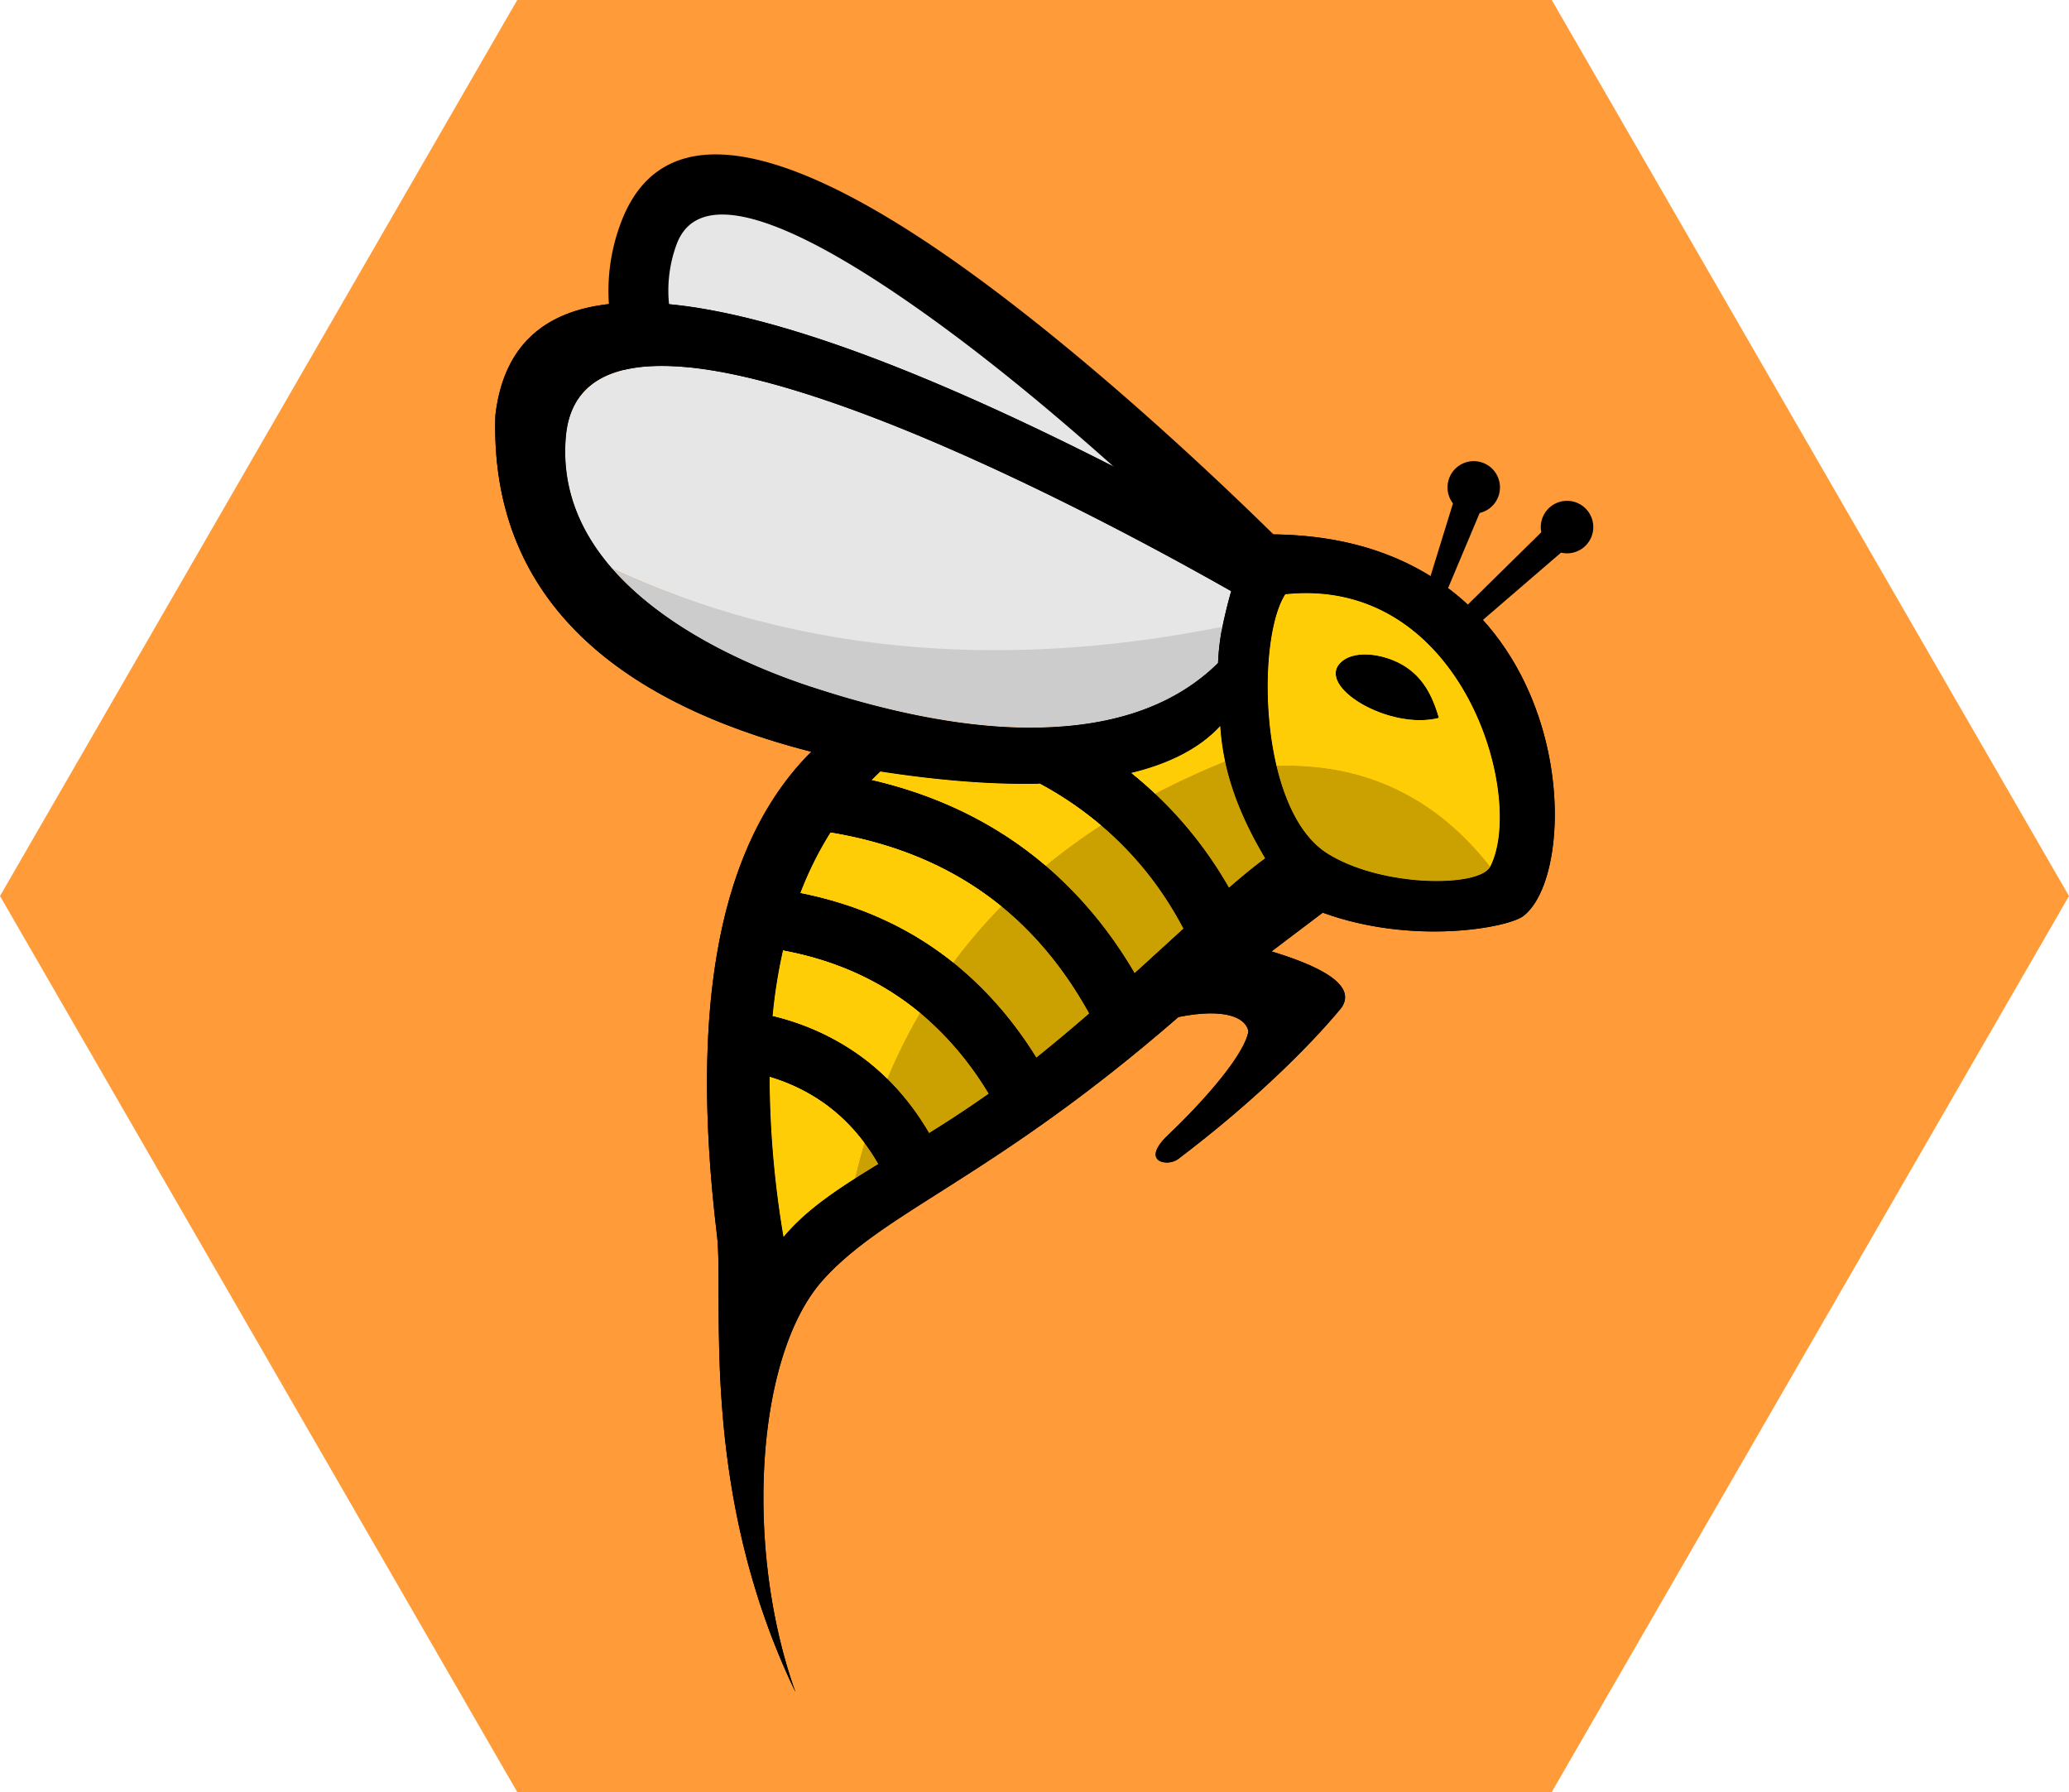 <svg xmlns="http://www.w3.org/2000/svg" xmlns:xlink="http://www.w3.org/1999/xlink" width="784.628" height="679.508" viewBox="0 0 784.628 679.508">
  <defs>
    <clipPath id="clip-path">
      <path id="Tracé_1" data-name="Tracé 1" d="M196.157,0,98.079,169.877,0,339.754,98.079,509.631l98.079,169.877H588.472L686.55,509.631l98.079-169.876L686.55,169.877,588.472,0Z" fill="none"/>
    </clipPath>
    <clipPath id="clip-path-2">
      <rect id="Rectangle_45" data-name="Rectangle 45" width="416.436" height="583.037" fill="none"/>
    </clipPath>
  </defs>
  <g id="Groupe_51" data-name="Groupe 51" transform="translate(-103 -10.311)">
    <g id="Groupe_22" data-name="Groupe 22" transform="translate(103 10.311)">
      <g id="Groupe_23" data-name="Groupe 23">
        <g id="Groupe_6" data-name="Groupe 6">
          <g id="Groupe_5" data-name="Groupe 5" clip-path="url(#clip-path)">
            <rect id="Rectangle_13" data-name="Rectangle 13" width="980.785" height="1019.262" transform="translate(-294.235 509.632) rotate(-60)" fill="#ff9c39"/>
          </g>
        </g>
      </g>
    </g>
    <g id="Groupe_29" data-name="Groupe 29" transform="translate(290.793 68.858)">
      <g id="Groupe_50" data-name="Groupe 50" clip-path="url(#clip-path-2)">
        <path id="Tracé_92" data-name="Tracé 92" d="M82.2,137.173c45.118,29.408,106.478,56.58,151.435,30.889a89.482,89.482,0,0,1,5.126-12.892c2.181-4.514,4.552-8.657,6.691-12.166C223.313,121.315,43.883-54.2,16.618,21.659,9.948,40.217,12.724,58.053,20.7,74.316c12.884,26.257,39.334,48.409,61.5,62.857" transform="translate(41.43 8.867)" fill="#e6e6e6" fill-rule="evenodd"/>
        <path id="Tracé_93" data-name="Tracé 93" d="M84.694,155.547c26.383,17.2,58.272,33.694,89.785,40.119,25.712,5.248,51.168,3.873,73.467-8.872l3.936-2.249,1.308-4.328c.637-2.1,1.3-3.987,1.983-5.674.751-1.873,1.59-3.746,2.476-5.577,1.042-2.156,2.067-4.113,3.05-5.881.966-1.734,2.038-3.548,3.109-5.307l4.691-7.7-6.425-6.3c-11.192-10.964-62.153-60.82-113.784-98.361C90.972,3.741,32.3-22.495,14.619,26.707A72.969,72.969,0,0,0,10.4,57.321a84.937,84.937,0,0,0,8.8,30.838c6.324,12.892,15.47,24.738,25.759,35.259a238.58,238.58,0,0,0,39.739,32.129m94.315,17.9c-28.26-5.767-57.521-20.988-81.963-36.921a215.838,215.838,0,0,1-35.917-29.02C52.367,98.554,44.681,88.666,39.547,78.2a62.2,62.2,0,0,1-6.488-22.57,50.72,50.72,0,0,1,2.89-21.287c9.585-26.662,54.268-3.071,99.015,29.467,43.793,31.842,87.123,72.788,104.942,90.038-.941,1.738-1.848,3.5-2.7,5.252-1.076,2.223-2.122,4.56-3.1,7q-.589,1.474-1.122,2.9c-16.149,7.855-34.82,8.353-53.977,4.446" transform="translate(32.76 0.001)"/>
        <path id="Tracé_94" data-name="Tracé 94" d="M259.1,284.228c-70.033,60.87-110.616,73.066-134.553,99.411-26.109,28.737-30.058,102.47-10.69,156.527-37.1-77.091-26.889-149.448-29.775-173.4C73.5,278.954,85.246,218.147,119.869,183.631,44.541,164.343-2.1,124.25.073,56.014Q12.235-48.043,283.5,101.516c125.272-7.45,131.84,125.1,106.351,144.432-5.906,4.476-42.047,11.1-76.019-1.3q-19.427,14.693-19.431,14.693,34.032,10.3,26.544,21.329c-11.825,14.36-33.386,35.795-61.98,57.411-4.025,3.037-14.554,1.105-3.809-9.108,15.47-14.71,29.108-31.1,30.479-39.3-.78-4.8-8.049-9.15-26.543-5.451m40.528-160.337c67.169-7.045,91.3,76.7,77.757,103.3-4.088,8.024-41.355,7.965-61.87-5.016-26.046-16.482-26.906-81.28-15.887-98.285m-27.5,26.219c.342-9.888,2.772-19.773,4.982-27.256C250.139,107.582,33.653-16.07,26.793,64.252c-4.392,51.37,52.353,81.4,93.054,94.788,51.163,16.832,115.425,27.446,152.275-8.931m-162.8,217.541c-12.673-77.517-3.269-138.5,36.731-176.549,61.874,9.547,108.638,4.885,128.916-17.3,1.114,17.8,7.307,33.846,17.064,50.239-21.523,15.487-64.443,60.82-106,90.042-33.989,23.9-60.912,34.546-76.715,53.568" transform="translate(-0.001 42.871)" fill-rule="evenodd"/>
        <path id="Tracé_95" data-name="Tracé 95" d="M25.5,76.994Q50.626,81.05,68.985,94.822q18.326,13.744,29.421,36.824l-20.439,9.779q-8.676-18.047-22.578-28.476-13.864-10.4-33.437-13.558Z" transform="translate(70.655 247.814)"/>
        <path id="Tracé_96" data-name="Tracé 96" d="M25.93,65.85q73.562,8.157,109.161,73.691l-19.908,10.842q-29.931-55.1-91.742-61.959Z" transform="translate(75.447 211.945)"/>
        <path id="Tracé_97" data-name="Tracé 97" d="M33.508,55.618q41.549,6.708,71.763,29.366,30.178,22.635,48.535,60.837l-20.439,9.775q-15.94-33.165-41.693-52.484Q65.958,83.83,29.956,78.01Z" transform="translate(96.417 179.013)"/>
        <path id="Tracé_98" data-name="Tracé 98" d="M59.311,51.691a153.985,153.985,0,0,1,50.653,42.621C123.244,111.667,133,132.14,138.71,155.3l-19.372-.215c-.4-1.607-3.485,2.434-3.923.856a140.243,140.243,0,0,0-23.489-47.852,131.3,131.3,0,0,0-43.19-36.31Z" transform="translate(156.859 166.373)"/>
        <path id="Tracé_99" data-name="Tracé 99" d="M120.727,75.9A134.423,134.423,0,0,0,97.478,60.1c-17.824.4-38.128-1.2-60.394-4.636q-1.645,1.569-3.227,3.189Q67.3,66.427,92.715,85.489q3.639,2.727,7.1,5.678A232.049,232.049,0,0,1,120.727,75.9" transform="translate(108.972 178.507)" fill="#fc0" fill-rule="evenodd"/>
        <path id="Tracé_100" data-name="Tracé 100" d="M57.182,69.189q4.7,3.765,9.066,7.876,12.612-6.619,26.527-12.251a91.8,91.8,0,0,1-1.848-13.453c-7.665,8.387-19.119,14.272-33.745,17.828" transform="translate(184.047 165.311)" fill="#fc0" fill-rule="evenodd"/>
        <path id="Tracé_101" data-name="Tracé 101" d="M99.8,85.933Q74.354,66.842,38.82,60.955A131.865,131.865,0,0,0,27.43,83.811q33.323,6.638,57.989,26.366a205.072,205.072,0,0,1,18.2-21.262q-1.879-1.531-3.818-2.983" transform="translate(88.286 196.19)" fill="#fc0" fill-rule="evenodd"/>
        <path id="Tracé_102" data-name="Tracé 102" d="M80.817,95.215Q58.973,77.13,28.865,71.557a198.1,198.1,0,0,0-3.932,24.759,93.948,93.948,0,0,1,34.458,16.005,88.838,88.838,0,0,1,9.04,7.779A214.635,214.635,0,0,1,80.817,95.215" transform="translate(80.25 230.314)" fill="#fc0" fill-rule="evenodd"/>
        <path id="Tracé_103" data-name="Tracé 103" d="M46.652,93.869A70.055,70.055,0,0,0,24.669,82.922a369.34,369.34,0,0,0,5.265,60.706c6.973-8.4,16.115-15.162,27.071-22.152q1.633-6.885,3.594-13.516a69.142,69.142,0,0,0-13.947-14.09" transform="translate(79.392 266.893)" fill="#fc0" fill-rule="evenodd"/>
        <path id="Tracé_104" data-name="Tracé 104" d="M49.493,75.573A158.688,158.688,0,0,1,83.25,116.312c6.446-5.83,12.626-11.508,18.427-16.807A133.133,133.133,0,0,0,89.485,80.357,128.916,128.916,0,0,0,70.4,60.306,232.1,232.1,0,0,0,49.493,75.573" transform="translate(159.299 194.102)" fill="#caa100" fill-rule="evenodd"/>
        <path id="Tracé_105" data-name="Tracé 105" d="M59.331,66.8A151.683,151.683,0,0,1,75.859,85.111a154.319,154.319,0,0,1,11.5,17.347c5.185-4.51,9.8-8.306,13.71-11.12C93.835,79.171,88.557,67.194,85.858,54.551Q71.942,60.183,59.331,66.8" transform="translate(190.963 175.578)" fill="#caa100" fill-rule="evenodd"/>
        <path id="Tracé_106" data-name="Tracé 106" d="M73.675,107.83A120.313,120.313,0,0,0,47.63,77.165a214.224,214.224,0,0,0-12.386,24.881,98.378,98.378,0,0,1,15.929,20.663c6.771-4.219,13.93-8.847,21.431-14.124l1.071-.755" transform="translate(113.437 248.364)" fill="#caa100" fill-rule="evenodd"/>
        <path id="Tracé_107" data-name="Tracé 107" d="M41.192,96.872a82.175,82.175,0,0,0-5.269-8.016q-1.955,6.632-3.59,13.516,4.246-2.708,8.859-5.5" transform="translate(104.067 285.996)" fill="#caa100" fill-rule="evenodd"/>
        <path id="Tracé_108" data-name="Tracé 108" d="M92.706,108.259Q79.089,83.624,59.383,67.583A205.113,205.113,0,0,0,41.176,88.845a141.37,141.37,0,0,1,31.576,36.086c6.741-5.387,13.424-11.011,19.954-16.672" transform="translate(132.529 217.523)" fill="#caa100" fill-rule="evenodd"/>
        <path id="Tracé_109" data-name="Tracé 109" d="M24.008,95.773c68.633,31.817,146.833,40.8,231.2,23.806.949-4.923,2.485-11.222,3.653-15.162C231.892,89.146,13.394-34.392,6.534,45.934,4.855,65.58,12.12,82.1,24.008,95.773" transform="translate(20.258 61.189)" fill="#e6e6e6" fill-rule="evenodd"/>
        <path id="Tracé_110" data-name="Tracé 110" d="M86.074,82.156c51.159,16.832,117.442,27.328,154.287-9.053A89.7,89.7,0,0,1,242,59.325c-84.364,16.992-162.876,9.7-231.509-22.118C29.688,59.274,60.939,73.888,86.074,82.156" transform="translate(33.773 119.755)" fill="#ccc" fill-rule="evenodd"/>
        <path id="Tracé_111" data-name="Tracé 111" d="M76.127,39.85c67.169-7.045,91.3,76.7,77.753,103.3-4.084,8.024-41.355,7.965-61.87-5.016-26.046-16.482-26.9-81.28-15.883-98.285" transform="translate(223.5 126.912)" fill="#fc0" fill-rule="evenodd"/>
        <path id="Tracé_112" data-name="Tracé 112" d="M70.23,54.995q49.794-1.633,81.107,38.263c-4.088,8.028-41.359,7.965-61.87-5.016-9.635-6.092-15.82-18.8-19.237-33.247" transform="translate(226.043 176.801)" fill="#caa100" fill-rule="evenodd"/>
        <path id="Tracé_113" data-name="Tracé 113" d="M114.72,69.036c-2.839-9.9-6.657-15.027-11.534-18.646-7.032-5.223-19.81-7.868-25.59-2.518-9.88,9.142,18.262,26.008,37.124,21.165" transform="translate(243.174 144.641)" fill-rule="evenodd"/>
        <path id="Tracé_114" data-name="Tracé 114" d="M102.9,27.57A9.953,9.953,0,0,0,95.018,43.6L83.328,81.463l6.311,2.6,15.508-36.841A9.956,9.956,0,0,0,102.9,27.57" transform="translate(268.2 88.737)" fill-rule="evenodd"/>
        <path id="Tracé_115" data-name="Tracé 115" d="M140.355,32.17a9.952,9.952,0,0,0-14.17,10.88L84.053,84.506l4.5,5.126L133.66,50.782a9.954,9.954,0,0,0,6.695-18.612" transform="translate(270.534 100.219)" fill-rule="evenodd"/>
        <path id="Tracé_116" data-name="Tracé 116" d="M97.274,65.6c-9.88,9.146,18.258,26.012,37.12,21.169-2.835-9.9-6.657-15.027-11.534-18.646-7.028-5.223-19.811-7.868-25.586-2.523M76.126,39.85c67.169-7.045,91.3,76.7,77.753,103.3q-31.311-39.9-81.1-38.263c-5.822-24.628-3.594-54.323,3.35-65.038" transform="translate(223.501 126.912)" fill="#ffcd05" fill-rule="evenodd"/>
        <path id="Tracé_117" data-name="Tracé 117" d="M90.927,51.361a91.935,91.935,0,0,0,1.848,13.457Q78.859,70.444,66.248,77.065q-4.366-4.107-9.066-7.876c14.626-3.556,26.079-9.441,33.745-17.828" transform="translate(184.047 165.311)" fill="#ffcd05" fill-rule="evenodd"/>
        <path id="Tracé_118" data-name="Tracé 118" d="M97.477,60.094a134.67,134.67,0,0,1,23.249,15.8A232.119,232.119,0,0,0,99.818,91.168q-3.461-2.955-7.1-5.682Q67.3,66.426,33.856,58.651l3.232-3.189c22.262,3.434,42.57,5.029,60.389,4.632" transform="translate(108.969 178.511)" fill="#ffcd05" fill-rule="evenodd"/>
        <path id="Tracé_119" data-name="Tracé 119" d="M38.82,60.955Q74.352,66.846,99.8,85.933q1.936,1.456,3.818,2.987a204.184,204.184,0,0,0-18.2,21.262Q60.753,90.451,27.43,83.811A132.012,132.012,0,0,1,38.82,60.955" transform="translate(88.286 196.19)" fill="#ffcd05" fill-rule="evenodd"/>
        <path id="Tracé_120" data-name="Tracé 120" d="M28.862,71.557q30.115,5.569,51.952,23.658A214.63,214.63,0,0,0,68.428,120.1a89.805,89.805,0,0,0-9.036-7.779,93.969,93.969,0,0,0-34.458-16,197.415,197.415,0,0,1,3.928-24.763" transform="translate(80.253 230.314)" fill="#ffcd05" fill-rule="evenodd"/>
        <path id="Tracé_121" data-name="Tracé 121" d="M24.669,82.922A70.009,70.009,0,0,1,46.652,93.869,69.161,69.161,0,0,1,60.6,107.959q-1.962,6.632-3.594,13.516c-10.96,6.99-20.1,13.753-27.075,22.152a369.34,369.34,0,0,1-5.265-60.706" transform="translate(79.392 266.893)" fill="#ffcd05" fill-rule="evenodd"/>
        <path id="Tracé_122" data-name="Tracé 122" d="M115.719,237.132q-6.98-1.392-14.343-2.206l-2.485,22.57q5.221.582,10.222,1.506a197.336,197.336,0,0,0-3.928,24.759q-4.4-1.076-9.028-1.822l-3.552,22.4a88.033,88.033,0,0,1,11.454,2.616,369.356,369.356,0,0,0,5.269,60.7c6.973-8.4,16.115-15.158,27.071-22.152,2.835-1.81,5.788-3.632,8.859-5.5q1.772,3.056,3.362,6.37l20.439-9.775q-2.095-4.366-4.451-8.391c6.771-4.214,13.93-8.846,21.431-14.12.359-.253.717-.5,1.072-.759q1.816,2.987,3.523,6.134l19.9-10.842q-2.531-4.664-5.256-9.032c6.741-5.387,13.424-11.006,19.954-16.672q2.367,4.284,4.548,8.821l20.439-9.775q-3.607-7.5-7.674-14.415c6.446-5.83,12.626-11.5,18.427-16.8a146.674,146.674,0,0,1,11.3,28.7c.439,1.578,3.531-2.464,3.923-.856l19.372.215a169.636,169.636,0,0,0-17.241-43.637c5.185-4.505,9.8-8.306,13.71-11.12-7.239-12.166-12.517-24.139-15.212-36.782a91.844,91.844,0,0,1-1.852-13.457c-7.665,8.391-19.119,14.272-33.74,17.828a158.677,158.677,0,0,0-25.063-16.436L205.6,195.279l.852.456c-17.819.4-38.128-1.2-60.394-4.632q-1.645,1.569-3.227,3.189-6.309-1.468-12.9-2.531l-3.552,22.392c.245.042.489.08.734.122a132,132,0,0,0-11.386,22.856m8.825,146.508C98.435,412.377,94.486,486.11,113.85,540.167c-37.1-77.091-26.889-149.448-29.771-173.4-10.58-87.815,1.169-148.622,35.786-183.138C44.538,164.344-2.107,124.25.074,56.014Q4.491,18.2,43.116,13.879a96.306,96.306,0,0,1,11.348-.557q5.461.038,11.458.607,58.514,5.55,168.576,61.558,18.731,9.536,38.955,20.528,4.98,2.7,10.049,5.5,6.005-.361,11.648-.3c24.675.262,44.262,6.311,59.554,15.82l-3.172,10.289,6.307,2.6,3.514-8.349a92.681,92.681,0,0,1,7.48,6.252l-14.246,14.018,4.505,5.13,15.474-13.331c34.913,38.668,31.948,99.66,15.288,112.3-5.9,4.476-42.047,11.1-76.015-1.3l-19.431,14.693q34.032,10.3,26.539,21.325c-11.821,14.364-33.386,35.8-61.976,57.415-4.025,3.037-14.554,1.105-3.814-9.112,15.47-14.706,29.113-31.1,30.479-39.3-.78-4.8-8.045-9.15-26.539-5.45-70.033,60.87-110.62,73.066-134.553,99.411m-4.619-224.573c29,9.534,62.195,17.064,92.227,15.174h.03C236,172.933,257.92,166,274.136,149.992c.034-.915.08-1.831.148-2.746a90.881,90.881,0,0,1,1.181-9.344c.806-4.176,2.033-9.332,3.1-13.208.194-.7.38-1.354.557-1.957-2.109-1.194-5.4-3.054-9.661-5.425C234.519,97.871,133.8,43.97,73.617,37.891a98.507,98.507,0,0,0-12.867-.523c-.768.021-1.523.055-2.274.1a55.526,55.526,0,0,0-9.441,1.3C36.308,41.734,28.094,49.555,26.8,64.11l-.013.143c-1.679,19.65,5.585,36.175,17.473,49.839,19.2,22.068,50.45,36.681,75.585,44.949l.076.025m179.7-35.175c-6.944,10.715-9.171,40.41-3.35,65.038,3.413,14.449,9.6,27.151,19.233,33.247,20.515,12.981,57.786,13.04,61.87,5.016,13.546-26.6-10.584-110.346-77.753-103.3" transform="translate(0.002 42.87)" fill-rule="evenodd"/>
      </g>
    </g>
  </g>
</svg>
